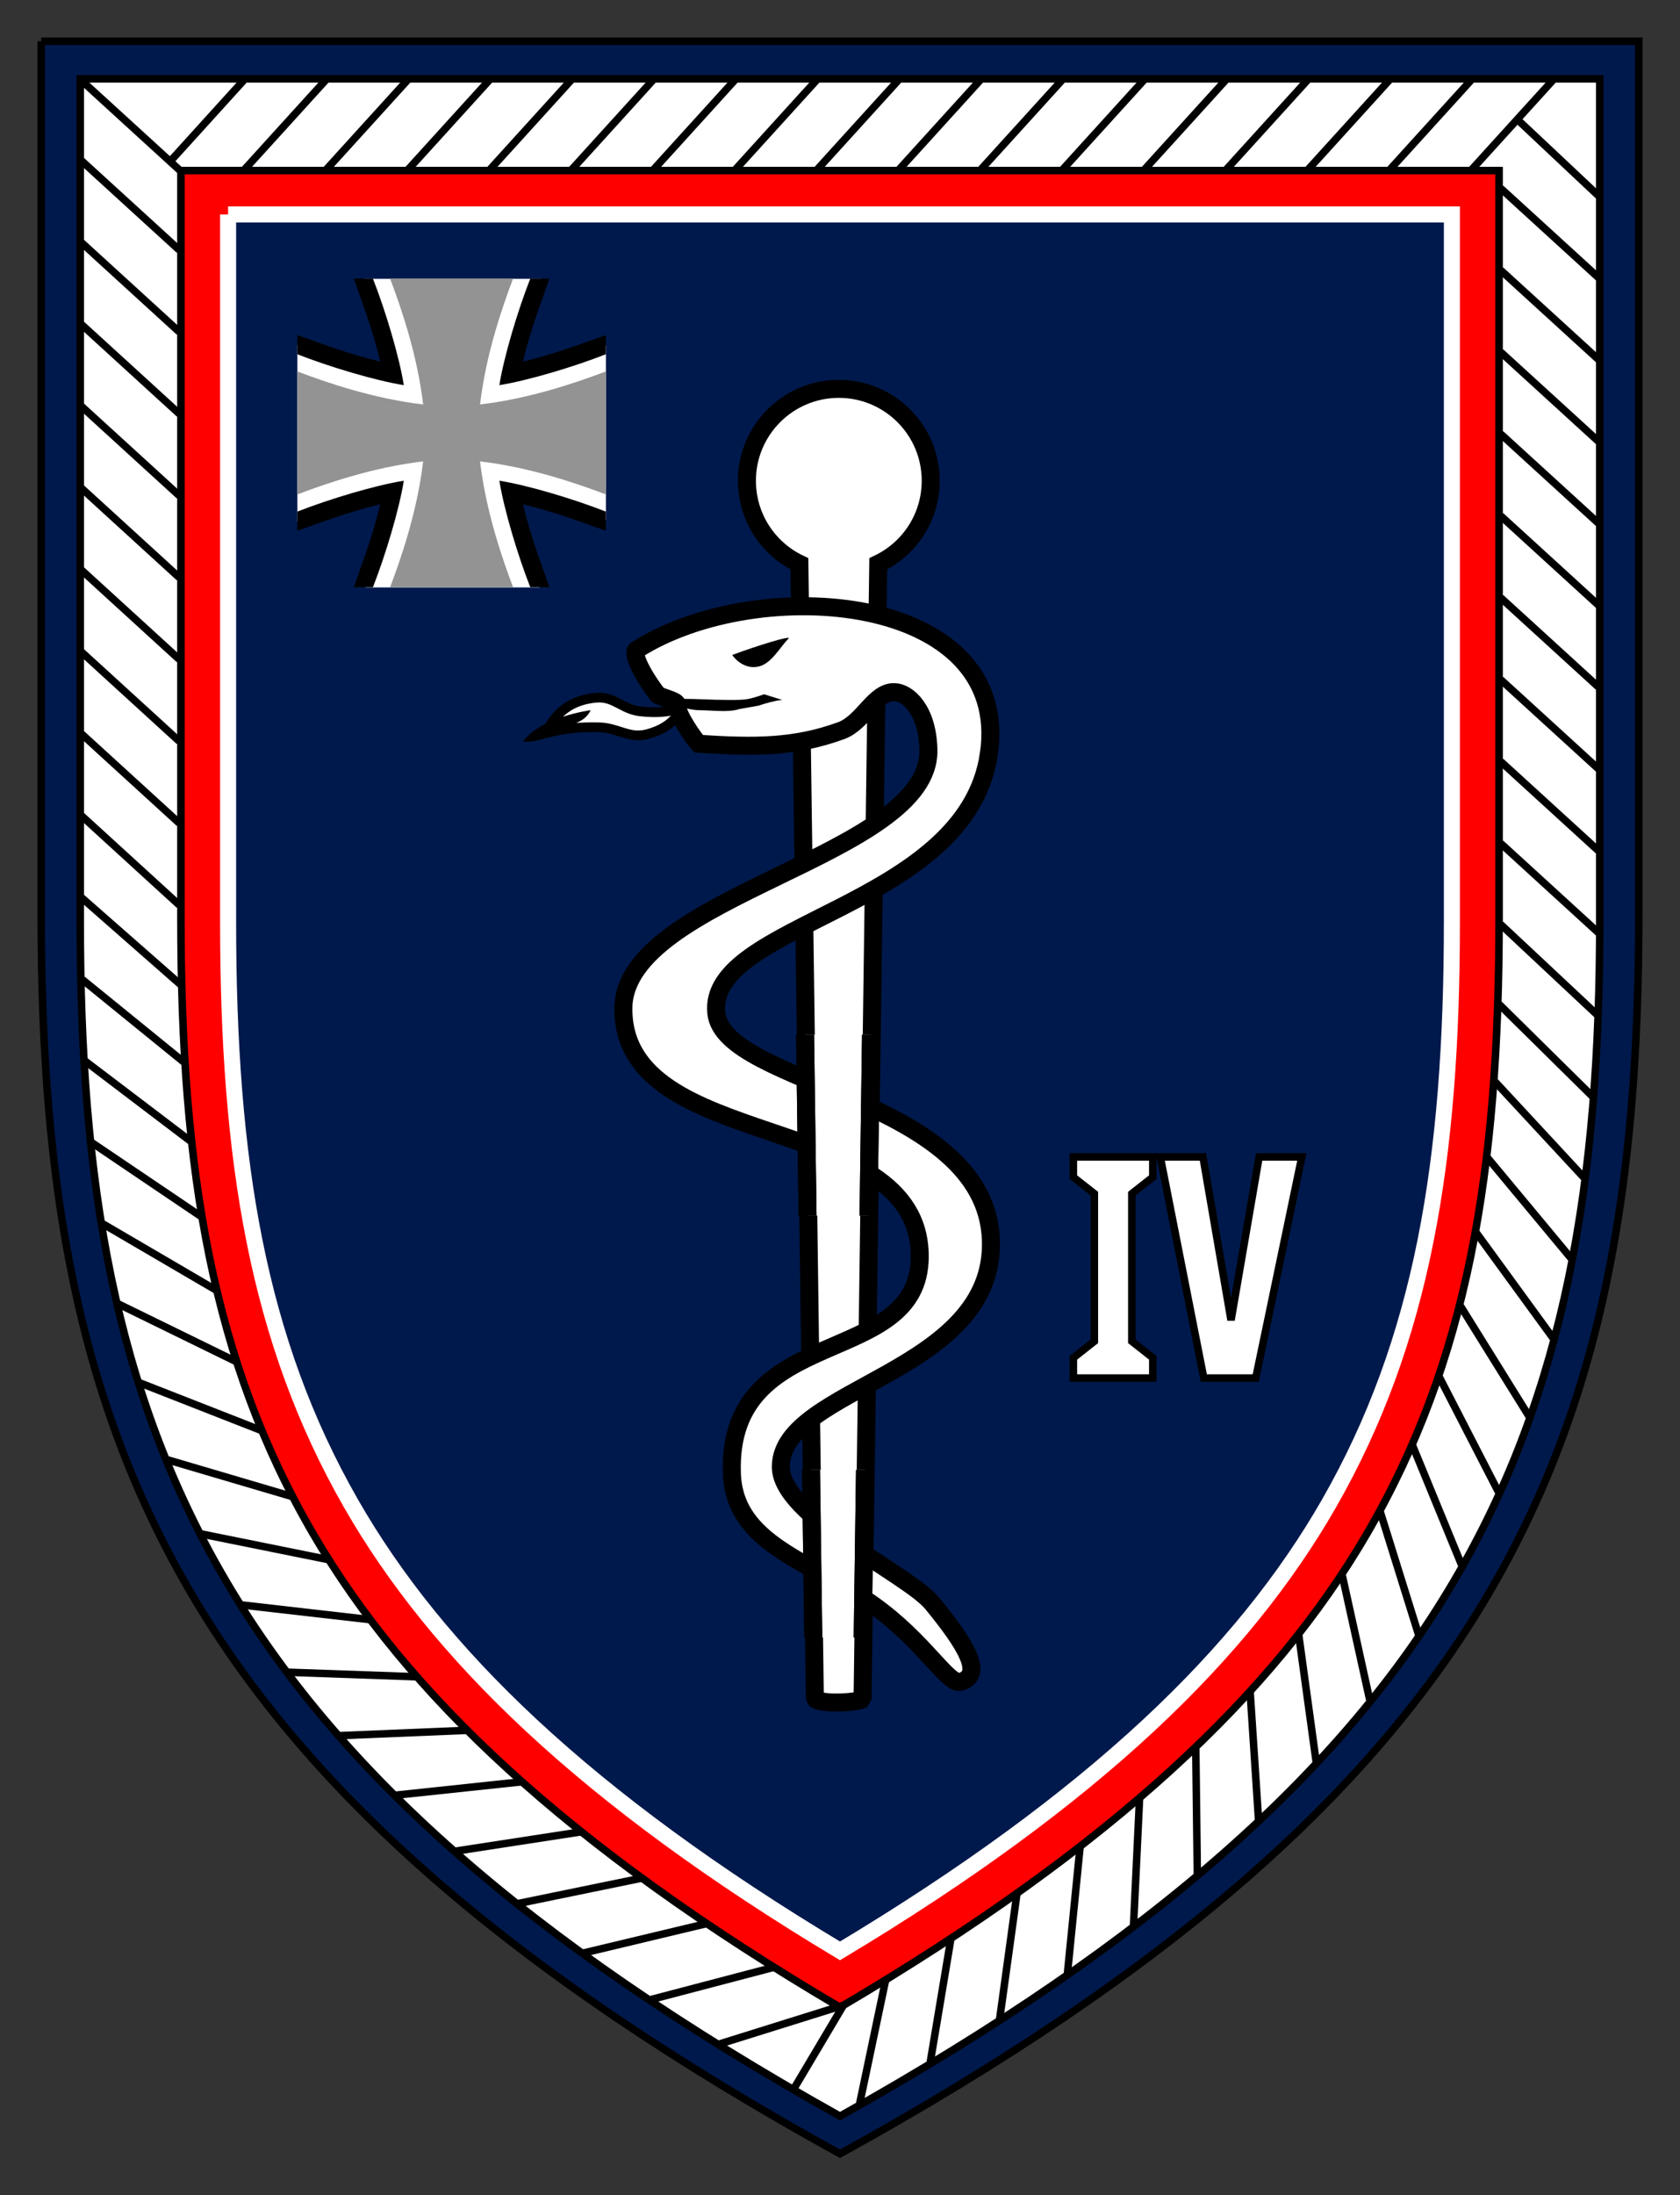 <?xml version="1.0" encoding="UTF-8" standalone="no"?>
<!-- Created with Inkscape (http://www.inkscape.org/) -->

<svg
   xmlns:dc="http://purl.org/dc/elements/1.1/"
   xmlns:cc="http://creativecommons.org/ns#"
   xmlns:rdf="http://www.w3.org/1999/02/22-rdf-syntax-ns#"
   xmlns:svg="http://www.w3.org/2000/svg"
   xmlns="http://www.w3.org/2000/svg"
   version="1.1"
   width="224.305"
   height="292.854"
   id="svg2">
  <rect width="100%" height="100%" fill="#333333" stroke="none"/>
  <defs
     id="defs4">
    <clipPath
       id="clipPath314">
      <path
         d="m 296.644,44.741 2.142,0 0,3.232 -2.142,0 0,-3.232 z"
         id="path316" />
    </clipPath>
    <clipPath
       id="clipPath330">
      <path
         d="m 296.902,37.203 1.765,0 0,2.994 -1.765,0 0,-2.994 z"
         id="path332" />
    </clipPath>
  </defs>
  <g
     transform="translate(5.215,5.021)"
     id="layer2"
     style="display:inline">
    <path
       d="m 0.285,0.479 0,116.526 c 0,35.846 4.723,64.953 20.535,91.413 15.389,25.752 41.777,49.503 86.117,73.915 44.34,-24.412 70.728,-48.163 86.117,-73.915 15.812,-26.46 20.535,-55.567 20.535,-91.413 l 0,-116.526 -213.305,0 z"
       id="path2990-4"
       style="fill:#00194c;fill-opacity:1;stroke:#000000;stroke-width:1;stroke-miterlimit:4;stroke-opacity:1;stroke-dasharray:none;display:inline" />
    <path
       d="m 5.5,5.5 0,112.375 c 0,34.569 4.492,62.639 19.531,88.156 14.636,24.834 39.734,47.739 81.906,71.281 42.172,-23.542 67.27,-46.447 81.906,-71.281 C 203.883,180.514 208.375,152.444 208.375,117.875 L 208.375,5.5 5.5,5.5 z"
       id="path2990"
       style="fill:#ffffff;fill-opacity:1;stroke:#000000;stroke-opacity:1" />
    <path
       d="m 18.94,17.737 0,99.865 c 0,33.713 4.243,59.049 17.687,82.075 12.322,21.104 33.616,41.521 70.311,63.118 36.695,-21.597 57.989,-42.014 70.311,-63.118 13.444,-23.026 17.687,-48.362 17.687,-82.075 l 0,-99.865 -175.995,0 z"
       id="path2992"
       style="fill:#ff0000;fill-opacity:1;stroke:#000000;stroke-width:1.005" />
    <path
       d="M 5.754,5.798 18.821,17.726"
       id="path11974"
       style="fill:none;stroke:#000000;stroke-width:1px;stroke-linecap:butt;stroke-linejoin:miter;stroke-opacity:1" />
    <path
       d="M 18.733,28.347 5.667,16.424 M 18.733,39.271 5.667,27.347 M 18.733,50.194 5.667,38.271 M 18.733,61.118 5.667,49.195 M 18.733,72.042 5.667,60.119 M 18.733,82.966 5.667,71.042 M 18.733,93.889 5.667,81.966 M 18.733,104.813 5.667,92.89 M 18.733,115.737 5.667,103.813 M 18.847,126.304 5.667,114.737 M 19.278,136.639 5.758,125.656 M 20.169,147.187 6.176,136.567 m 15.398,20.676 -14.507,-9.798 M 23.578,167.069 8.509,158.261 m 17.751,18.354 -15.648,-7.65 m 19.063,16.864 -16.201,-6.34 m 20.376,15.176 -16.68,-4.917 m 21.604,13.345 -17.043,-3.442 m 22.686,11.444 -17.279,-1.976 m 23.277,9.573 -17.079,-0.602 m 23.88,7.744 -16.985,0.705 m 24.268,6.156 -16.788,1.783 m 24.777,4.881 -16.814,2.586 m 24.847,3.598 -16.46,3.381 m 25.271,2.646 -16.586,3.961 m 25.343,1.921 -16.368,4.296 m 25.88,0.7 -16.707,5.221 m 16.455,-5.073 -6.546,11.017 m 12.277,-14.704 -3.514,16.708 m 12.216,-22.206 -2.793,16.69 m 11.594,-22.632 -2.325,16.86 m 10.758,-23.173 -1.708,17.073 m 9.629,-23.402 -0.807,16.971 m 8.305,-23.867 0.21,17.045 m 7.039,-24.472 1.133,17.235 m 5.321,-24.969 2.369,17.232 m 3.42,-25.155 3.735,16.924 m 1.351,-25.269 5.157,16.52 m -0.821,-25.263 6.575,16.001 m -3,-25.12 7.929,15.394 m -5.097,-24.846 9.163,14.729 m -7.024,-24.466 10.237,14.044 m -8.716,-24.018 11.132,13.382 m -10.142,-23.55 11.852,12.775 m -11.304,-23.104 12.415,12.248 m -12.234,-22.926 12.854,12.028 m -12.85,-22.84 13.054,11.922 m -13.054,-22.846 13.067,11.923 m -13.067,-22.847 13.067,11.923 m -13.067,-22.847 13.067,11.923 m -13.067,-22.847 13.067,11.923 m -13.067,-22.847 13.067,11.923 m -13.067,-22.847 13.067,11.923 m -13.067,-22.847 13.067,11.923 m -13.067,-22.847 13.067,11.923 m -10.895,-21.162 10.895,10.238 M 191.14,17.76 202.127,5.667 M 180.216,17.76 191.203,5.667 M 169.292,17.76 180.279,5.667 M 158.369,17.76 169.356,5.667 M 147.445,17.76 158.432,5.667 M 136.521,17.76 147.508,5.667 M 125.597,17.76 136.585,5.667 M 114.674,17.76 125.661,5.667 M 103.75,17.76 114.737,5.667 M 92.826,17.76 103.813,5.667 M 81.903,17.76 92.89,5.667 M 70.979,17.76 81.966,5.667 M 60.055,17.76 71.042,5.667 M 49.131,17.76 60.119,5.667 M 38.208,17.76 49.195,5.667 M 27.284,17.76 38.271,5.667 M 17.634,16.374 27.347,5.667"
       id="path2383"
       style="fill:#ffffff;fill-opacity:1;stroke:#000000;stroke-width:1px;stroke-linecap:butt;stroke-linejoin:miter;stroke-opacity:1" />
    <path
       d="m 25.241,23.588 0,94.411 c 0,31.872 3.939,55.824 16.42,77.592 11.439,19.951 31.209,39.253 65.276,59.67 34.067,-20.417 53.836,-39.719 65.276,-59.67 12.481,-21.768 16.421,-45.72 16.421,-77.592 l 0,-94.411 -163.393,0 z"
       id="path2992-1"
       style="fill:#00194c;fill-opacity:1;stroke:#ffffff;stroke-width:2.141;stroke-miterlimit:4;stroke-opacity:1;stroke-dasharray:none;display:inline" />
    <g
       transform="translate(-0.39,0)"
       id="g4910">
      <path
         d="m 94.901,59.114 c 0,-6.758 5.488,-12.254 12.269,-12.254 6.773,0 12.269,5.496 12.269,12.254 0,4.913 -2.867,9.118 -7.004,11.089 l -2.091,151.183 -0.231,0.403 c -0.709,0.276 -4.391,0.605 -5.922,0 -0.172,-0.052 -0.224,-0.403 -0.224,-0.403 L 101.906,70.203 C 97.761,68.232 94.901,64.028 94.901,59.114"
         id="path276"
         style="fill:#ffffff;fill-opacity:1;fill-rule:nonzero;stroke:none" />
      <path
         d="m 94.901,59.114 c 0,-6.758 5.488,-12.254 12.269,-12.254 6.773,0 12.269,5.496 12.269,12.254 0,4.913 -2.867,9.118 -7.004,11.089 l -2.091,151.183 -0.231,0.403 c -0.709,0.276 -4.391,0.605 -5.922,0 -0.172,-0.052 -0.224,-0.403 -0.224,-0.403 L 101.906,70.203 C 97.761,68.232 94.901,64.028 94.901,59.114 z"
         id="path280"
         style="fill:none;stroke:#000000;stroke-width:2.404;stroke-linecap:butt;stroke-linejoin:miter;stroke-miterlimit:2.5;stroke-opacity:1;stroke-dasharray:none" />
      <path
         d="M 127.198,95.607 C 130.364,74.034 96.395,71.398 80.25,81.628 c -0.762,0.149 0.217,2.763 2.711,6.026 0.231,0.306 2.86,0.859 2.554,1.344 0.157,1.516 2.322,4.555 2.935,5.212 7.475,0.485 12.859,0.508 19.027,-1.747 2.979,-1.083 4.421,-5.212 7.116,-5.138 1.755,0.024 4.428,2.33 4.54,7.699 0.306,14.255 -40.607,19.37 -40.727,34.462 -0.164,19.632 39.569,13.426 39.569,33.125 0,15.144 -25.755,8.61 -25.083,28.921 0.314,9.543 10.521,11.694 18.713,17.474 7.034,4.958 10.148,10.865 11.843,10.357 3.174,-0.941 0.657,-5.018 -3.801,-10.462 -3.203,-3.928 -20.304,-11.649 -20.222,-18.28 0.142,-10.641 28.697,-12.388 28.047,-30.235 -0.702,-19.042 -35.627,-20.587 -36.657,-30.235 -1.292,-12.134 33.364,-13.979 36.381,-34.544"
         id="path284"
         style="fill:#ffffff;fill-opacity:1;fill-rule:nonzero;stroke:none" />
      <path
         d="M 127.198,95.607 C 130.364,74.034 96.395,71.398 80.25,81.628 c -0.762,0.149 0.217,2.763 2.711,6.026 0.231,0.306 2.86,0.859 2.554,1.344 0.157,1.516 2.322,4.555 2.935,5.212 7.475,0.485 12.859,0.508 19.027,-1.747 2.979,-1.083 4.421,-5.212 7.116,-5.138 1.755,0.024 4.428,2.33 4.54,7.699 0.306,14.255 -40.607,19.37 -40.727,34.462 -0.164,19.632 39.569,13.426 39.569,33.125 0,15.144 -25.755,8.61 -25.083,28.921 0.314,9.543 10.521,11.694 18.713,17.474 7.034,4.958 10.148,10.865 11.843,10.357 3.174,-0.941 0.657,-5.018 -3.801,-10.462 -3.203,-3.928 -20.304,-11.649 -20.222,-18.28 0.142,-10.641 28.697,-12.388 28.047,-30.235 -0.702,-19.042 -35.627,-20.587 -36.657,-30.235 -1.292,-12.134 33.364,-13.979 36.381,-34.544 z"
         id="path288"
         style="fill:none;stroke:#000000;stroke-width:2.404;stroke-linecap:butt;stroke-linejoin:miter;stroke-miterlimit:2.5;stroke-opacity:1;stroke-dasharray:none" />
      <path
         d="m 96.335,83.935 c 1.807,-0.306 3.062,-2.733 4.114,-3.749 0.56,-0.53 -4.256,0.963 -7.512,2.18 0,0 1.262,1.949 3.398,1.568"
         id="path292"
         style="fill:#000000;fill-opacity:1;fill-rule:nonzero;stroke:none" />
      <path
         d="m 86.381,89.431 c -2.158,0.582 -3.495,0.687 -5.713,0.456 -2.382,-0.254 -3.48,-2.024 -5.869,-1.822 -3.189,0.276 -5.369,1.8 -6.721,4.712 2.696,-0.635 4.294,-0.814 7.064,-0.762 2.546,0.052 4.01,1.568 6.467,0.911 2.225,-0.605 3.517,-1.568 4.772,-3.495"
         id="path296"
         style="fill:#ffffff;fill-opacity:1;fill-rule:nonzero;stroke:none" />
      <path
         d="m 86.381,89.431 c -2.158,0.582 -3.495,0.687 -5.713,0.456 -2.382,-0.254 -3.48,-2.024 -5.869,-1.822 -3.189,0.276 -5.369,1.8 -6.721,4.712 2.696,-0.635 4.294,-0.814 7.064,-0.762 2.546,0.052 4.01,1.568 6.467,0.911 2.225,-0.605 3.517,-1.568 4.772,-3.495 z"
         id="path300"
         style="fill:none;stroke:#000000;stroke-width:1.299;stroke-linecap:butt;stroke-linejoin:miter;stroke-miterlimit:3.864;stroke-opacity:1;stroke-dasharray:none" />
      <path
         d="m 74.045,89.73 c -0.754,1.493 -1.844,1.546 -3.308,2.404 -1.546,0.889 -3.764,1.949 -5.72,1.8 2.263,-3.315 9.028,-4.204 9.028,-4.204"
         id="path304"
         style="fill:#000000;fill-opacity:1;fill-rule:nonzero;stroke:none" />
      <path
         d="m 85.926,88.214 c 2.591,0 4.025,0.149 6.616,0.149 2.292,0 2.479,-0.021 4.66,-0.754 l 2.412,0.754 c -0.941,0.082 -2.263,0.456 -3.159,0.762 l -2.561,0.456 c -1.501,0.485 -3.607,0.157 -5.19,0.157 -1.314,0 -2.061,-0.381 -3.383,-0.463"
         id="path308"
         style="fill:#000000;fill-opacity:1;fill-rule:nonzero;stroke:none" />
      <g
         transform="matrix(7.467,0,0,-7.467,-2115.598,491.241)"
         clip-path="url(#clipPath314)"
         id="g312"
         style="stroke:#000000;stroke-width:0.322;stroke-miterlimit:4;stroke-opacity:1;stroke-dasharray:none">
        <g
           transform="translate(296.023,57.869)"
           id="g318"
           style="stroke:#000000;stroke-width:0.322;stroke-miterlimit:4;stroke-opacity:1;stroke-dasharray:none">
          <path
             d="M 0,0 C 0,0.905 0.735,1.641 1.643,1.641 2.55,1.641 3.286,0.905 3.286,0 c 0,-0.658 -0.384,-1.221 -0.938,-1.485 l -0.28,-20.246 -0.031,-0.054 c -0.095,-0.037 -0.588,-0.081 -0.793,0 -0.023,0.007 -0.03,0.054 -0.03,0.054 L 0.938,-1.485 C 0.383,-1.221 0,-0.658 0,0"
             id="path320"
             style="fill:#ffffff;fill-opacity:1;fill-rule:nonzero;stroke:#000000;stroke-width:0.322;stroke-miterlimit:4;stroke-opacity:1;stroke-dasharray:none" />
        </g>
        <g
           transform="translate(296.023,57.869)"
           id="g322"
           style="stroke:#000000;stroke-width:0.322;stroke-miterlimit:4;stroke-opacity:1;stroke-dasharray:none">
          <path
             d="M 0,0 C 0,0.905 0.735,1.641 1.643,1.641 2.55,1.641 3.286,0.905 3.286,0 c 0,-0.658 -0.384,-1.221 -0.938,-1.485 l -0.28,-20.246 -0.031,-0.054 c -0.095,-0.037 -0.588,-0.081 -0.793,0 -0.023,0.007 -0.03,0.054 -0.03,0.054 L 0.938,-1.485 C 0.383,-1.221 0,-0.658 0,0 z"
             id="path324"
             style="fill:none;stroke:#000000;stroke-width:0.322;stroke-linecap:butt;stroke-linejoin:miter;stroke-miterlimit:4;stroke-opacity:1;stroke-dasharray:none" />
        </g>
      </g>
      <g
         transform="matrix(7.467,0,0,-7.467,-2115.598,491.241)"
         clip-path="url(#clipPath330)"
         id="g328"
         style="stroke:#000000;stroke-width:0.322;stroke-miterlimit:4;stroke-opacity:1;stroke-dasharray:none">
        <g
           transform="translate(296.023,57.869)"
           id="g334"
           style="stroke:#000000;stroke-width:0.322;stroke-miterlimit:4;stroke-opacity:1;stroke-dasharray:none">
          <path
             d="M 0,0 C 0,0.905 0.735,1.641 1.643,1.641 2.55,1.641 3.286,0.905 3.286,0 c 0,-0.658 -0.384,-1.221 -0.938,-1.485 l -0.28,-20.246 -0.031,-0.054 c -0.095,-0.037 -0.588,-0.081 -0.793,0 -0.023,0.007 -0.03,0.054 -0.03,0.054 L 0.938,-1.485 C 0.383,-1.221 0,-0.658 0,0"
             id="path336"
             style="fill:#ffffff;fill-opacity:1;fill-rule:nonzero;stroke:#000000;stroke-width:0.322;stroke-miterlimit:4;stroke-opacity:1;stroke-dasharray:none" />
        </g>
        <g
           transform="translate(296.023,57.869)"
           id="g338"
           style="stroke:#000000;stroke-width:0.322;stroke-miterlimit:4;stroke-opacity:1;stroke-dasharray:none">
          <path
             d="M 0,0 C 0,0.905 0.735,1.641 1.643,1.641 2.55,1.641 3.286,0.905 3.286,0 c 0,-0.658 -0.384,-1.221 -0.938,-1.485 l -0.28,-20.246 -0.031,-0.054 c -0.095,-0.037 -0.588,-0.081 -0.793,0 -0.023,0.007 -0.03,0.054 -0.03,0.054 L 0.938,-1.485 C 0.383,-1.221 0,-0.658 0,0 z"
             id="path340"
             style="fill:none;stroke:#000000;stroke-width:0.322;stroke-linecap:butt;stroke-linejoin:miter;stroke-miterlimit:4;stroke-opacity:1;stroke-dasharray:none" />
        </g>
      </g>
    </g>
    <g
       transform="translate(-7.564,-3.362)"
       id="g4949">
      <polyline
         transform="matrix(0.153,0,0,0.153,42.047,35.517)"
         id="polyline4847"
         points="58.304 0.154 83.45 83.52 0.046 57.806 0.046 211.93 84.014 186.23 59.333 269.29 211.25 269.29 187.36 187.36 269.28 210.67 269.28 58.27 187.92 81.722 212.51 0.154 58.304 0.154"
         style="fill:#ffffff" />
      <path
         d="m 83.241,64.306 c -3.73,-1.41 -10.028,-3.611 -16.8,-4.408 0.799,6.767 3.002,13.061 4.411,16.789 H 54.434 c 1.41,-3.728 3.613,-10.022 4.411,-16.789 -6.773,0.797 -13.07,2.998 -16.8,4.407 V 47.899 c 3.73,1.409 10.027,3.61 16.8,4.407 -0.799,-6.769 -3.002,-13.061 -4.411,-16.789 h 16.417 c -1.41,3.728 -3.612,10.02 -4.411,16.789 6.772,-0.798 13.07,-2.999 16.8,-4.407 v 16.407"
         id="path4849"
         style="fill:#939393" />
      <path
         d="M 53.119,46.585 C 52.112,42.306 50.567,38.373 49.586,35.517 h 2.555 c 1.689,4.302 3.518,10.408 4.123,14.209 -3.804,-0.606 -9.913,-2.433 -14.217,-4.123 v -2.553 c 2.856,0.982 6.793,2.525 11.073,3.534"
         id="path4851"
         style="fill:#000000;fill-opacity:1" />
      <path
         d="m 53.119,65.621 c -4.28,1.007 -8.217,2.55 -11.073,3.531 v -2.553 c 4.304,-1.689 10.414,-3.517 14.217,-4.121 -0.605,3.802 -2.434,9.908 -4.123,14.211 h -2.555 c 0.982,-2.856 2.526,-6.792 3.534,-11.068"
         id="path4853"
         style="fill:#000000;fill-opacity:1" />
      <path
         d="m 72.167,65.621 c 1.009,4.277 2.552,8.211 3.535,11.066 h -2.555 c -1.69,-4.303 -3.52,-10.408 -4.126,-14.21 3.806,0.604 9.917,2.433 14.219,4.121 v 2.553 C 80.386,68.172 76.447,66.629 72.167,65.622"
         id="path4855"
         style="fill:#000000;fill-opacity:1" />
      <path
         d="m 72.167,46.585 c 4.28,-1.009 8.217,-2.552 11.073,-3.531 v 2.55 c -4.304,1.69 -10.413,3.517 -14.219,4.123 0.607,-3.801 2.437,-9.907 4.126,-14.209 h 2.555 c -0.982,2.856 -2.526,6.789 -3.535,11.067"
         id="path4857"
         style="fill:#000000;fill-opacity:1" />
    </g>
    <path
       d="m 138.098,149.333 0,2.7 2.8,2.2 0,19.7 -2.8,2.2 0,2.7 10.6,0 0,-2.7 -2.8,-2.2 0,-19.7 2.8,-2.2 0,-2.7 z"
       id="path5027"
       style="fill:#ffffff;fill-opacity:1;stroke:#000000;stroke-width:1px;stroke-linecap:butt;stroke-linejoin:miter;stroke-opacity:1" />
    <path
       d="m 149.698,149.333 5.811,29.5 6.934,0 6.155,-29.5 -5.7,0 -3.75,21.782 -3.75,-21.782 z"
       id="path5089"
       style="fill:#ffffff;stroke:#000000;stroke-width:1px;stroke-linecap:butt;stroke-linejoin:miter;stroke-opacity:1" />
  </g>
</svg>
